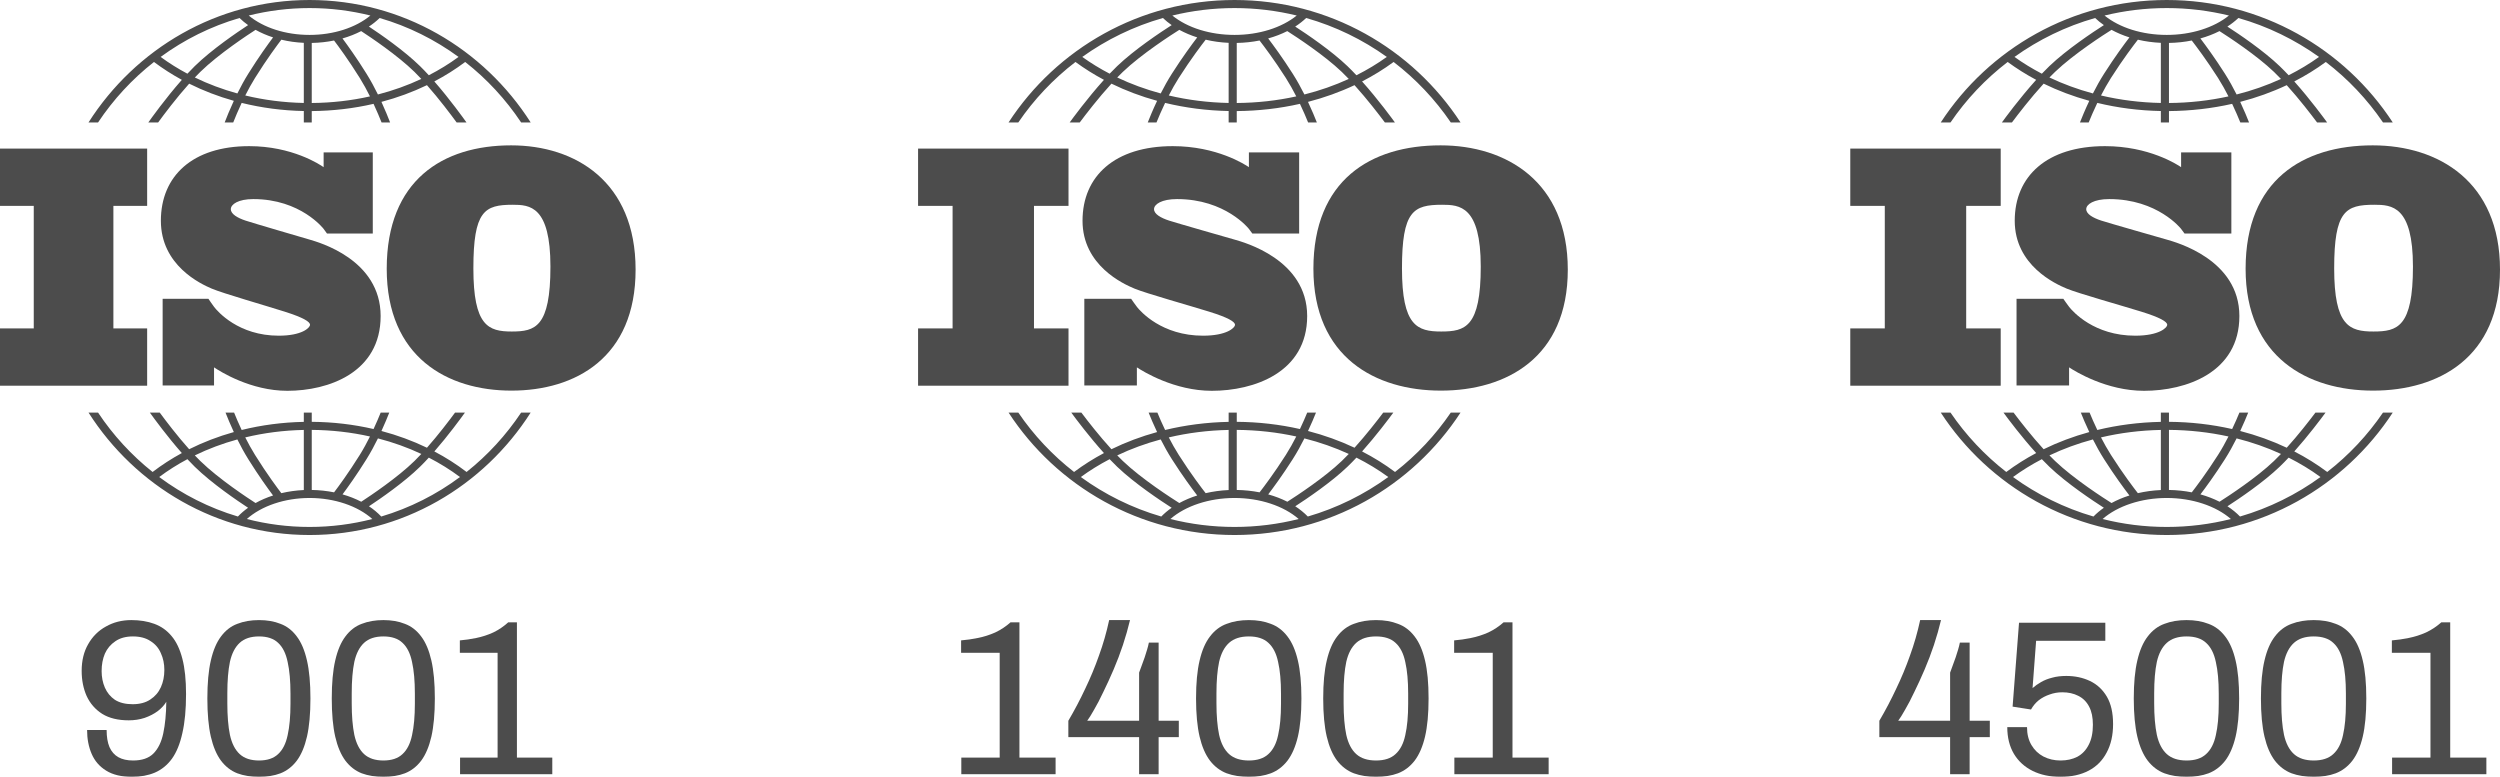 <svg width="177" height="55" viewBox="0 0 177 55" fill="none" xmlns="http://www.w3.org/2000/svg">
<g opacity="0.7">
<path d="M10.418 14.576V10.52H0V14.576H2.39V23.252H0V27.308H10.418V23.252H8.028V14.576H10.418Z" fill="black"/>
<path d="M21.915 16.962C21.271 16.772 17.958 15.808 17.384 15.618C16.811 15.427 16.342 15.154 16.342 14.809C16.342 14.464 16.869 14.095 17.934 14.095C21.294 14.095 22.909 16.201 22.909 16.201C22.909 16.201 23.091 16.447 23.152 16.535H26.393V10.79H22.913V11.835C22.647 11.649 20.685 10.347 17.642 10.347C13.626 10.347 11.39 12.465 11.39 15.63C11.39 18.794 14.211 20.103 14.996 20.436C15.78 20.769 18.848 21.649 20.159 22.066C21.47 22.482 21.95 22.779 21.95 22.994C21.95 23.208 21.377 23.767 19.737 23.767C16.882 23.767 15.412 22.056 15.154 21.725V21.722C15.072 21.61 14.976 21.478 14.943 21.428C14.905 21.371 14.817 21.243 14.757 21.155H11.515V27.29H15.154V26.009C15.577 26.295 17.745 27.669 20.346 27.669C23.25 27.669 26.949 26.384 26.949 22.375C26.949 18.366 22.559 17.152 21.915 16.962Z" fill="black"/>
<path d="M36.19 10.291C31.35 10.291 27.38 12.75 27.38 19.027C27.38 25.305 31.689 27.656 36.211 27.656C40.733 27.656 45 25.326 45 19.092C45 12.858 40.733 10.291 36.19 10.291ZM36.233 23.471C34.577 23.471 33.515 23.083 33.515 19.006C33.515 14.929 34.301 14.497 36.296 14.497C37.506 14.497 38.971 14.584 38.971 18.876C38.971 23.169 37.889 23.471 36.233 23.471Z" fill="black"/>
<path d="M6.942 8.669C8.03 7.036 9.368 5.589 10.902 4.387C11.522 4.853 12.181 5.276 12.874 5.653C11.713 6.968 10.673 8.425 10.501 8.669H11.197C11.615 8.096 12.48 6.944 13.393 5.923C14.39 6.421 15.449 6.828 16.555 7.138C16.261 7.773 16.038 8.327 15.908 8.669H16.513C16.652 8.317 16.856 7.827 17.11 7.285C18.52 7.635 19.998 7.831 21.51 7.861V8.669H22.072V7.864C23.573 7.852 25.042 7.679 26.448 7.352C26.687 7.867 26.88 8.332 27.014 8.669H27.619C27.493 8.341 27.283 7.817 27.006 7.213C28.131 6.916 29.211 6.519 30.228 6.029C31.105 7.023 31.925 8.116 32.329 8.669H33.026C32.859 8.433 31.872 7.05 30.751 5.766C31.522 5.361 32.253 4.9 32.936 4.387C34.47 5.589 35.808 7.036 36.896 8.669H37.572C34.248 3.456 28.473 0 21.919 0C15.364 0 9.59 3.456 6.266 8.669H6.942ZM16.806 6.616C15.754 6.327 14.745 5.949 13.794 5.486C13.923 5.35 14.052 5.217 14.18 5.092C15.482 3.816 17.625 2.414 18.094 2.113C18.476 2.325 18.891 2.505 19.334 2.648C18.99 3.106 18.316 4.035 17.581 5.214C17.295 5.672 17.035 6.155 16.806 6.616ZM21.51 7.29C20.087 7.261 18.695 7.081 17.365 6.76C17.573 6.347 17.805 5.922 18.056 5.519C18.902 4.162 19.666 3.142 19.92 2.81C20.428 2.932 20.961 3.008 21.51 3.033V7.29ZM22.072 7.292V3.04C22.614 3.03 23.144 2.972 23.651 2.868C23.942 3.251 24.669 4.233 25.471 5.519C25.735 5.943 25.978 6.391 26.194 6.825C24.869 7.123 23.485 7.282 22.072 7.292ZM26.757 6.689C26.52 6.206 26.247 5.697 25.945 5.214C25.249 4.096 24.606 3.202 24.248 2.722C24.719 2.588 25.163 2.413 25.571 2.202C26.23 2.632 28.145 3.915 29.347 5.092C29.506 5.249 29.668 5.416 29.829 5.589C28.858 6.044 27.829 6.413 26.757 6.689ZM32.465 4.03C31.806 4.514 31.102 4.947 30.36 5.328C30.153 5.102 29.944 4.884 29.737 4.681C28.613 3.58 26.939 2.424 26.119 1.882C26.398 1.698 26.652 1.495 26.88 1.274C28.909 1.864 30.794 2.806 32.465 4.03ZM21.919 0.571C23.403 0.571 24.845 0.755 26.226 1.099C25.178 1.964 23.608 2.472 21.919 2.472C20.223 2.472 18.656 1.966 17.61 1.1C18.991 0.755 20.434 0.571 21.919 0.571ZM16.958 1.274C17.143 1.454 17.346 1.623 17.565 1.778C16.822 2.264 14.992 3.503 13.79 4.681C13.617 4.851 13.442 5.031 13.268 5.218C12.604 4.864 11.969 4.468 11.373 4.03C13.044 2.806 14.928 1.864 16.958 1.274Z" fill="black"/>
<path d="M36.897 29.21C35.832 30.809 34.527 32.229 33.034 33.416C32.323 32.872 31.559 32.386 30.752 31.962C31.725 30.847 32.596 29.66 32.919 29.21H32.219C31.787 29.796 31.032 30.789 30.229 31.699C29.212 31.209 28.132 30.812 27.007 30.514C27.245 29.997 27.433 29.538 27.561 29.21H26.953C26.825 29.529 26.654 29.934 26.448 30.376C25.044 30.05 23.574 29.876 22.072 29.865V29.21H21.51V29.868C19.997 29.898 18.519 30.094 17.11 30.443C16.89 29.976 16.708 29.546 16.573 29.21H15.966C16.1 29.553 16.3 30.041 16.555 30.59C15.449 30.9 14.389 31.307 13.392 31.805C12.554 30.867 11.756 29.819 11.308 29.21H10.608C10.941 29.674 11.862 30.929 12.874 32.076C12.145 32.473 11.453 32.92 10.804 33.416C9.311 32.229 8.006 30.808 6.941 29.21H6.266C9.59 34.423 15.364 37.879 21.919 37.879C28.474 37.879 34.248 34.423 37.572 29.21L36.897 29.21ZM26.758 31.038C27.829 31.315 28.859 31.683 29.83 32.139C29.668 32.312 29.506 32.48 29.347 32.636C28.149 33.81 26.24 35.09 25.576 35.523C25.168 35.311 24.723 35.136 24.251 35.002C24.609 34.522 25.251 33.63 25.945 32.515C26.247 32.032 26.52 31.522 26.758 31.038ZM22.072 30.436C23.486 30.447 24.87 30.606 26.194 30.903C25.978 31.337 25.735 31.786 25.471 32.209C24.67 33.494 23.944 34.475 23.652 34.858C23.146 34.756 22.616 34.698 22.072 34.689L22.072 30.436ZM21.51 30.439V34.695C20.959 34.72 20.425 34.796 19.918 34.916C19.662 34.582 18.901 33.565 18.056 32.209C17.805 31.807 17.573 31.381 17.364 30.968C18.694 30.648 20.085 30.468 21.51 30.439ZM16.805 31.112C17.034 31.574 17.295 32.056 17.581 32.515C18.315 33.693 18.989 34.621 19.333 35.08C18.89 35.222 18.475 35.402 18.094 35.615C17.622 35.312 15.482 33.912 14.18 32.636C14.052 32.511 13.923 32.379 13.793 32.242C14.745 31.779 15.753 31.401 16.805 31.112ZM11.271 33.773C11.897 33.306 12.565 32.884 13.268 32.51C13.442 32.697 13.616 32.878 13.79 33.047C14.992 34.225 16.821 35.464 17.564 35.95C17.299 36.138 17.058 36.346 16.843 36.57C14.816 35.967 12.936 35.011 11.271 33.773ZM21.919 37.308C20.386 37.308 18.898 37.113 17.476 36.746C18.514 35.819 20.163 35.257 21.919 35.257C23.673 35.257 25.323 35.819 26.361 36.746C24.94 37.113 23.451 37.308 21.919 37.308ZM26.994 36.57C26.739 36.303 26.448 36.06 26.123 35.844C26.944 35.301 28.614 34.147 29.737 33.047C29.944 32.845 30.153 32.626 30.36 32.4C31.14 32.801 31.879 33.259 32.567 33.773C30.902 35.011 29.021 35.967 26.994 36.57Z" fill="black"/>
<path d="M32.572 54.812V53.64H35.23V46.216H32.557V45.34C32.936 45.309 33.325 45.252 33.725 45.168C34.134 45.085 34.534 44.955 34.923 44.778C35.312 44.59 35.666 44.35 35.983 44.059H36.598V53.64H39.102V54.812H32.572Z" fill="black"/>
<path d="M27.145 55C26.572 55 26.059 54.917 25.609 54.75C25.158 54.573 24.774 54.276 24.456 53.859C24.139 53.432 23.898 52.864 23.734 52.155C23.57 51.436 23.489 50.535 23.489 49.451C23.489 48.367 23.57 47.471 23.734 46.763C23.898 46.044 24.139 45.476 24.456 45.059C24.774 44.632 25.158 44.335 25.609 44.168C26.059 43.991 26.572 43.902 27.145 43.902C27.719 43.902 28.226 43.991 28.666 44.168C29.117 44.335 29.501 44.632 29.819 45.059C30.136 45.476 30.377 46.044 30.541 46.763C30.704 47.471 30.787 48.367 30.787 49.451C30.787 50.535 30.704 51.436 30.541 52.155C30.377 52.864 30.136 53.432 29.819 53.859C29.501 54.276 29.117 54.573 28.666 54.75C28.226 54.917 27.719 55 27.145 55ZM27.145 53.843C27.729 53.843 28.18 53.692 28.497 53.39C28.825 53.088 29.05 52.64 29.173 52.046C29.306 51.452 29.373 50.712 29.373 49.826V49.107C29.373 48.211 29.306 47.466 29.173 46.872C29.05 46.268 28.825 45.814 28.497 45.512C28.18 45.21 27.729 45.059 27.145 45.059C26.561 45.059 26.106 45.21 25.778 45.512C25.45 45.814 25.22 46.263 25.087 46.856C24.963 47.45 24.902 48.196 24.902 49.092V49.795C24.902 50.681 24.963 51.426 25.087 52.03C25.22 52.635 25.45 53.088 25.778 53.39C26.106 53.692 26.561 53.843 27.145 53.843Z" fill="black"/>
<path d="M18.338 55C17.764 55 17.252 54.917 16.802 54.75C16.351 54.573 15.967 54.276 15.649 53.859C15.332 53.432 15.091 52.864 14.927 52.155C14.763 51.436 14.681 50.535 14.681 49.451C14.681 48.367 14.763 47.471 14.927 46.763C15.091 46.044 15.332 45.476 15.649 45.059C15.967 44.632 16.351 44.335 16.802 44.168C17.252 43.991 17.764 43.902 18.338 43.902C18.912 43.902 19.419 43.991 19.859 44.168C20.31 44.335 20.694 44.632 21.011 45.059C21.329 45.476 21.57 46.044 21.733 46.763C21.897 47.471 21.979 48.367 21.979 49.451C21.979 50.535 21.897 51.436 21.733 52.155C21.57 52.864 21.329 53.432 21.011 53.859C20.694 54.276 20.31 54.573 19.859 54.75C19.419 54.917 18.912 55 18.338 55ZM18.338 53.843C18.922 53.843 19.372 53.692 19.69 53.39C20.018 53.088 20.243 52.64 20.366 52.046C20.499 51.452 20.566 50.712 20.566 49.826V49.107C20.566 48.211 20.499 47.466 20.366 46.872C20.243 46.268 20.018 45.814 19.69 45.512C19.372 45.21 18.922 45.059 18.338 45.059C17.754 45.059 17.298 45.21 16.971 45.512C16.643 45.814 16.412 46.263 16.279 46.856C16.156 47.45 16.095 48.196 16.095 49.092V49.795C16.095 50.681 16.156 51.426 16.279 52.03C16.412 52.635 16.643 53.088 16.971 53.39C17.298 53.692 17.754 53.843 18.338 53.843Z" fill="black"/>
<path d="M9.346 55C8.599 55 7.989 54.854 7.518 54.562C7.047 54.271 6.704 53.875 6.489 53.374C6.274 52.874 6.166 52.312 6.166 51.686H7.549C7.549 52.166 7.615 52.567 7.749 52.89C7.892 53.213 8.102 53.453 8.378 53.609C8.655 53.765 9.003 53.843 9.423 53.843C10.048 53.843 10.524 53.682 10.852 53.359C11.19 53.025 11.426 52.546 11.559 51.921C11.692 51.295 11.764 50.55 11.774 49.686C11.641 49.915 11.441 50.134 11.175 50.342C10.908 50.54 10.596 50.702 10.238 50.827C9.889 50.941 9.515 50.999 9.116 50.999C8.358 50.999 7.733 50.847 7.242 50.545C6.75 50.233 6.381 49.811 6.135 49.279C5.9 48.748 5.782 48.154 5.782 47.497C5.782 46.768 5.936 46.137 6.243 45.606C6.55 45.064 6.97 44.647 7.503 44.355C8.035 44.053 8.635 43.902 9.3 43.902C9.905 43.902 10.447 43.991 10.929 44.168C11.41 44.345 11.815 44.632 12.143 45.028C12.481 45.424 12.737 45.96 12.911 46.638C13.085 47.304 13.172 48.138 13.172 49.139C13.172 50.233 13.085 51.155 12.911 51.905C12.747 52.655 12.501 53.26 12.173 53.718C11.846 54.166 11.441 54.495 10.96 54.703C10.488 54.901 9.951 55 9.346 55ZM9.392 49.858C9.894 49.858 10.309 49.748 10.637 49.529C10.975 49.31 11.226 49.019 11.39 48.654C11.554 48.289 11.636 47.883 11.636 47.435C11.636 46.997 11.554 46.601 11.39 46.247C11.236 45.882 10.99 45.596 10.652 45.387C10.325 45.168 9.91 45.059 9.408 45.059C8.906 45.059 8.491 45.174 8.163 45.403C7.836 45.622 7.59 45.913 7.426 46.278C7.272 46.643 7.195 47.054 7.195 47.513C7.195 47.94 7.272 48.331 7.426 48.685C7.58 49.039 7.815 49.326 8.133 49.545C8.46 49.753 8.88 49.858 9.392 49.858Z" fill="black"/>
<path d="M75.65 14.576V10.52H65V14.576H67.443V23.252H65V27.308H75.65V23.252H73.206V14.576H75.65Z" fill="black"/>
<path d="M87.402 16.962C86.744 16.772 83.357 15.808 82.77 15.618C82.184 15.427 81.705 15.154 81.705 14.809C81.705 14.464 82.244 14.095 83.333 14.095C86.768 14.095 88.418 16.201 88.418 16.201C88.418 16.201 88.604 16.447 88.666 16.535H91.98V10.79H88.422V11.835C88.151 11.649 86.145 10.347 83.034 10.347C78.929 10.347 76.643 12.465 76.643 15.63C76.643 18.794 79.527 20.103 80.329 20.436C81.131 20.769 84.266 21.649 85.607 22.066C86.947 22.482 87.438 22.779 87.438 22.994C87.438 23.208 86.852 23.767 85.176 23.767C82.257 23.767 80.754 22.056 80.491 21.725V21.722C80.407 21.61 80.308 21.478 80.275 21.428C80.236 21.371 80.147 21.243 80.084 21.155H76.77V27.29H80.491V26.009C80.924 26.295 83.139 27.669 85.798 27.669C88.766 27.669 92.548 26.384 92.548 22.375C92.548 18.366 88.06 17.152 87.402 16.962Z" fill="black"/>
<path d="M101.994 10.291C97.046 10.291 92.989 12.75 92.989 19.027C92.989 25.305 97.394 27.656 102.016 27.656C106.638 27.656 111 25.326 111 19.092C111 12.858 106.638 10.291 101.994 10.291ZM102.038 23.471C100.345 23.471 99.26 23.083 99.26 19.006C99.26 14.929 100.063 14.497 102.103 14.497C103.34 14.497 104.837 14.584 104.837 18.876C104.837 23.169 103.731 23.471 102.038 23.471Z" fill="black"/>
<path d="M72.096 8.669C73.208 7.036 74.576 5.589 76.144 4.387C76.778 4.853 77.452 5.276 78.16 5.653C76.974 6.968 75.91 8.425 75.734 8.669H76.446C76.874 8.096 77.758 6.944 78.69 5.923C79.71 6.421 80.793 6.828 81.923 7.138C81.622 7.773 81.395 8.327 81.261 8.669H81.88C82.022 8.317 82.23 7.827 82.49 7.285C83.932 7.635 85.443 7.831 86.988 7.861V8.669H87.562V7.864C89.097 7.852 90.599 7.679 92.036 7.352C92.281 7.867 92.478 8.332 92.614 8.669H93.233C93.104 8.341 92.89 7.817 92.606 7.213C93.757 6.916 94.86 6.519 95.9 6.029C96.797 7.023 97.635 8.116 98.048 8.669H98.76C98.589 8.433 97.581 7.05 96.435 5.766C97.223 5.361 97.97 4.9 98.668 4.387C100.236 5.589 101.604 7.036 102.716 8.669H103.407C100.009 3.456 94.106 0 87.406 0C80.706 0 74.803 3.456 71.405 8.669H72.096ZM82.179 6.616C81.104 6.327 80.073 5.949 79.1 5.486C79.232 5.35 79.364 5.217 79.495 5.092C80.826 3.816 83.016 2.414 83.496 2.113C83.886 2.325 84.311 2.505 84.763 2.648C84.412 3.106 83.723 4.035 82.972 5.214C82.679 5.672 82.413 6.155 82.179 6.616ZM86.988 7.29C85.533 7.261 84.111 7.081 82.751 6.76C82.963 6.347 83.201 5.922 83.457 5.519C84.322 4.162 85.103 3.142 85.363 2.81C85.882 2.932 86.427 3.008 86.988 3.033V7.29ZM87.562 7.292V3.04C88.116 3.03 88.658 2.972 89.176 2.868C89.474 3.251 90.217 4.233 91.037 5.519C91.306 5.943 91.555 6.391 91.776 6.825C90.421 7.123 89.007 7.282 87.562 7.292ZM92.352 6.689C92.109 6.206 91.83 5.697 91.522 5.214C90.81 4.096 90.153 3.202 89.787 2.722C90.268 2.588 90.722 2.413 91.139 2.202C91.813 2.632 93.77 3.915 94.999 5.092C95.162 5.249 95.327 5.416 95.492 5.589C94.499 6.044 93.447 6.413 92.352 6.689ZM98.187 4.03C97.513 4.514 96.793 4.947 96.035 5.328C95.823 5.102 95.609 4.884 95.398 4.681C94.249 3.58 92.538 2.424 91.7 1.882C91.984 1.698 92.245 1.495 92.477 1.274C94.552 1.864 96.478 2.806 98.187 4.03ZM87.406 0.571C88.923 0.571 90.397 0.755 91.809 1.099C90.738 1.964 89.132 2.472 87.406 2.472C85.672 2.472 84.071 1.966 83.001 1.1C84.413 0.755 85.888 0.571 87.406 0.571ZM82.335 1.274C82.524 1.454 82.731 1.623 82.955 1.778C82.196 2.264 80.325 3.503 79.096 4.681C78.919 4.851 78.741 5.031 78.563 5.218C77.884 4.864 77.235 4.468 76.625 4.03C78.334 2.806 80.26 1.864 82.335 1.274Z" fill="black"/>
<path d="M102.717 29.21C101.628 30.809 100.295 32.229 98.768 33.416C98.041 32.872 97.261 32.386 96.436 31.962C97.43 30.847 98.32 29.66 98.65 29.21H97.935C97.494 29.796 96.722 30.789 95.901 31.699C94.861 31.209 93.757 30.812 92.607 30.514C92.85 29.997 93.042 29.538 93.173 29.21H92.552C92.421 29.529 92.246 29.934 92.036 30.376C90.6 30.05 89.098 29.876 87.563 29.865V29.21H86.988V29.868C85.442 29.898 83.931 30.094 82.49 30.443C82.266 29.976 82.08 29.546 81.942 29.21H81.321C81.458 29.553 81.662 30.041 81.922 30.59C80.792 30.9 79.708 31.307 78.689 31.805C77.833 30.867 77.017 29.819 76.559 29.21H75.844C76.184 29.674 77.125 30.929 78.16 32.076C77.415 32.473 76.707 32.92 76.044 33.416C74.517 32.229 73.184 30.808 72.095 29.21H71.405C74.803 34.423 80.706 37.879 87.406 37.879C94.106 37.879 100.009 34.423 103.407 29.21L102.717 29.21ZM92.352 31.038C93.448 31.315 94.5 31.683 95.493 32.139C95.328 32.312 95.162 32.48 94.999 32.636C93.774 33.81 91.823 35.09 91.144 35.523C90.727 35.311 90.273 35.136 89.79 35.002C90.156 34.522 90.812 33.63 91.522 32.515C91.83 32.032 92.109 31.522 92.352 31.038ZM87.562 30.436C89.008 30.447 90.422 30.606 91.776 30.903C91.555 31.337 91.306 31.786 91.037 32.209C90.218 33.494 89.476 34.475 89.178 34.858C88.661 34.756 88.119 34.698 87.562 34.689L87.562 30.436ZM86.988 30.439V34.695C86.425 34.72 85.879 34.796 85.361 34.916C85.099 34.582 84.321 33.565 83.457 32.209C83.201 31.807 82.963 31.381 82.75 30.968C84.109 30.648 85.532 30.468 86.988 30.439ZM82.179 31.112C82.413 31.574 82.679 32.056 82.972 32.515C83.722 33.693 84.411 34.621 84.763 35.08C84.31 35.222 83.885 35.402 83.496 35.615C83.014 35.312 80.826 33.912 79.495 32.636C79.364 32.511 79.232 32.379 79.1 32.242C80.072 31.779 81.103 31.401 82.179 31.112ZM76.521 33.773C77.162 33.306 77.844 32.884 78.562 32.51C78.74 32.697 78.919 32.878 79.096 33.047C80.325 34.225 82.195 35.464 82.954 35.95C82.684 36.138 82.437 36.346 82.218 36.57C80.146 35.967 78.224 35.011 76.521 33.773ZM87.406 37.308C85.839 37.308 84.318 37.113 82.864 36.746C83.926 35.819 85.611 35.257 87.406 35.257C89.199 35.257 90.886 35.819 91.947 36.746C90.494 37.113 88.972 37.308 87.406 37.308ZM92.594 36.57C92.333 36.303 92.035 36.06 91.703 35.844C92.543 35.301 94.25 34.147 95.398 33.047C95.609 32.845 95.823 32.626 96.035 32.4C96.832 32.801 97.587 33.259 98.291 33.773C96.588 35.011 94.666 35.967 92.594 36.57Z" fill="black"/>
<path d="M68.061 54.812V53.64H70.778V46.216H68.046V45.34C68.433 45.309 68.831 45.252 69.239 45.168C69.658 45.085 70.067 44.955 70.464 44.778C70.862 44.59 71.223 44.35 71.548 44.059H72.176V53.64H74.736V54.812H68.061Z" fill="black"/>
<path d="M80.649 54.812V52.187H75.639V51.03C76.079 50.28 76.477 49.524 76.833 48.763C77.199 48.003 77.524 47.221 77.806 46.419C78.1 45.616 78.34 44.778 78.529 43.902H80.005C79.869 44.475 79.701 45.064 79.502 45.669C79.304 46.263 79.084 46.841 78.843 47.404C78.602 47.966 78.361 48.492 78.12 48.982C77.89 49.472 77.67 49.894 77.461 50.248C77.262 50.603 77.1 50.863 76.974 51.03H80.649V47.622C80.712 47.456 80.775 47.284 80.838 47.106C80.911 46.919 80.979 46.731 81.042 46.544C81.105 46.346 81.162 46.163 81.214 45.997C81.267 45.82 81.309 45.653 81.34 45.497H82.031V51.03H83.46V52.187H82.031V54.812H80.649Z" fill="black"/>
<path d="M88.418 55C87.832 55 87.308 54.917 86.848 54.75C86.387 54.573 85.994 54.276 85.67 53.859C85.345 53.432 85.099 52.864 84.932 52.155C84.764 51.436 84.68 50.535 84.68 49.451C84.68 48.367 84.764 47.471 84.932 46.763C85.099 46.044 85.345 45.476 85.67 45.059C85.994 44.632 86.387 44.335 86.848 44.168C87.308 43.991 87.832 43.902 88.418 43.902C89.005 43.902 89.523 43.991 89.973 44.168C90.434 44.335 90.826 44.632 91.151 45.059C91.475 45.476 91.722 46.044 91.889 46.763C92.057 47.471 92.14 48.367 92.14 49.451C92.14 50.535 92.057 51.436 91.889 52.155C91.722 52.864 91.475 53.432 91.151 53.859C90.826 54.276 90.434 54.573 89.973 54.75C89.523 54.917 89.005 55 88.418 55ZM88.418 53.843C89.015 53.843 89.476 53.692 89.8 53.39C90.135 53.088 90.366 52.64 90.491 52.046C90.627 51.452 90.695 50.712 90.695 49.826V49.107C90.695 48.211 90.627 47.466 90.491 46.872C90.366 46.268 90.135 45.814 89.8 45.512C89.476 45.21 89.015 45.059 88.418 45.059C87.821 45.059 87.356 45.21 87.02 45.512C86.685 45.814 86.45 46.263 86.314 46.856C86.188 47.45 86.125 48.196 86.125 49.092V49.795C86.125 50.681 86.188 51.426 86.314 52.03C86.45 52.635 86.685 53.088 87.02 53.39C87.356 53.692 87.821 53.843 88.418 53.843Z" fill="black"/>
<path d="M97.421 55C96.835 55 96.311 54.917 95.851 54.75C95.39 54.573 94.997 54.276 94.673 53.859C94.348 53.432 94.102 52.864 93.935 52.155C93.767 51.436 93.683 50.535 93.683 49.451C93.683 48.367 93.767 47.471 93.935 46.763C94.102 46.044 94.348 45.476 94.673 45.059C94.997 44.632 95.39 44.335 95.851 44.168C96.311 43.991 96.835 43.902 97.421 43.902C98.007 43.902 98.526 43.991 98.976 44.168C99.437 44.335 99.829 44.632 100.154 45.059C100.478 45.476 100.725 46.044 100.892 46.763C101.06 47.471 101.143 48.367 101.143 49.451C101.143 50.535 101.06 51.436 100.892 52.155C100.725 52.864 100.478 53.432 100.154 53.859C99.829 54.276 99.437 54.573 98.976 54.75C98.526 54.917 98.007 55 97.421 55ZM97.421 53.843C98.018 53.843 98.479 53.692 98.803 53.39C99.138 53.088 99.369 52.64 99.494 52.046C99.63 51.452 99.698 50.712 99.698 49.826V49.107C99.698 48.211 99.63 47.466 99.494 46.872C99.369 46.268 99.138 45.814 98.803 45.512C98.479 45.21 98.018 45.059 97.421 45.059C96.824 45.059 96.359 45.21 96.023 45.512C95.688 45.814 95.453 46.263 95.317 46.856C95.191 47.45 95.128 48.196 95.128 49.092V49.795C95.128 50.681 95.191 51.426 95.317 52.03C95.453 52.635 95.688 53.088 96.023 53.39C96.359 53.692 96.824 53.843 97.421 53.843Z" fill="black"/>
<path d="M102.969 54.812V53.64H105.686V46.216H102.953V45.34C103.341 45.309 103.739 45.252 104.147 45.168C104.566 45.085 104.974 44.955 105.372 44.778C105.77 44.59 106.131 44.35 106.456 44.059H107.084V53.64H109.644V54.812H102.969Z" fill="black"/>
<path d="M141.65 14.576V10.52H131V14.576H133.443V23.252H131V27.308H141.65V23.252H139.206V14.576H141.65Z" fill="black"/>
<path d="M153.402 16.962C152.744 16.772 149.357 15.808 148.77 15.618C148.184 15.427 147.705 15.154 147.705 14.809C147.705 14.464 148.244 14.095 149.333 14.095C152.768 14.095 154.418 16.201 154.418 16.201C154.418 16.201 154.604 16.447 154.666 16.535H157.98V10.79H154.422V11.835C154.151 11.649 152.145 10.347 149.034 10.347C144.929 10.347 142.643 12.465 142.643 15.63C142.643 18.794 145.527 20.103 146.329 20.436C147.131 20.769 150.266 21.649 151.607 22.066C152.947 22.482 153.438 22.779 153.438 22.994C153.438 23.208 152.852 23.767 151.176 23.767C148.257 23.767 146.755 22.056 146.491 21.725V21.722C146.407 21.61 146.308 21.478 146.275 21.428C146.236 21.371 146.147 21.243 146.084 21.155H142.771V27.29H146.491V26.009C146.924 26.295 149.139 27.669 151.798 27.669C154.766 27.669 158.548 26.384 158.548 22.375C158.548 18.366 154.06 17.152 153.402 16.962Z" fill="black"/>
<path d="M167.994 10.291C163.046 10.291 158.989 12.75 158.989 19.027C158.989 25.305 163.394 27.656 168.016 27.656C172.638 27.656 177 25.326 177 19.092C177 12.858 172.638 10.291 167.994 10.291ZM168.038 23.471C166.345 23.471 165.26 23.083 165.26 19.006C165.26 14.929 166.063 14.497 168.103 14.497C169.34 14.497 170.837 14.584 170.837 18.876C170.837 23.169 169.731 23.471 168.038 23.471Z" fill="black"/>
<path d="M138.096 8.669C139.208 7.036 140.576 5.589 142.144 4.387C142.778 4.853 143.452 5.276 144.161 5.653C142.974 6.968 141.91 8.425 141.734 8.669H142.446C142.874 8.096 143.758 6.944 144.69 5.923C145.709 6.421 146.793 6.828 147.923 7.138C147.622 7.773 147.395 8.327 147.261 8.669H147.88C148.022 8.317 148.23 7.827 148.49 7.285C149.932 7.635 151.443 7.831 152.988 7.861V8.669H153.563V7.864C155.097 7.852 156.599 7.679 158.036 7.352C158.28 7.867 158.478 8.332 158.614 8.669H159.233C159.104 8.341 158.89 7.817 158.606 7.213C159.757 6.916 160.86 6.519 161.9 6.029C162.797 7.023 163.635 8.116 164.048 8.669H164.76C164.589 8.433 163.581 7.05 162.435 5.766C163.223 5.361 163.97 4.9 164.668 4.387C166.236 5.589 167.604 7.036 168.716 8.669H169.407C166.009 3.456 160.106 0 153.406 0C146.706 0 140.803 3.456 137.405 8.669H138.096ZM148.179 6.616C147.104 6.327 146.073 5.949 145.1 5.486C145.232 5.35 145.364 5.217 145.495 5.092C146.826 3.816 149.016 2.414 149.497 2.113C149.886 2.325 150.311 2.505 150.763 2.648C150.412 3.106 149.723 4.035 148.972 5.214C148.679 5.672 148.413 6.155 148.179 6.616ZM152.988 7.29C151.533 7.261 150.111 7.081 148.751 6.76C148.964 6.347 149.201 5.922 149.457 5.519C150.322 4.162 151.103 3.142 151.363 2.81C151.882 2.932 152.427 3.008 152.988 3.033V7.29ZM153.563 7.292V3.04C154.116 3.03 154.658 2.972 155.176 2.868C155.474 3.251 156.217 4.233 157.037 5.519C157.306 5.943 157.555 6.391 157.776 6.825C156.421 7.123 155.007 7.282 153.563 7.292ZM158.352 6.689C158.109 6.206 157.83 5.697 157.522 5.214C156.81 4.096 156.153 3.202 155.787 2.722C156.268 2.588 156.722 2.413 157.139 2.202C157.813 2.632 159.77 3.915 160.999 5.092C161.162 5.249 161.327 5.416 161.492 5.589C160.5 6.044 159.447 6.413 158.352 6.689ZM164.187 4.03C163.513 4.514 162.793 4.947 162.035 5.328C161.823 5.102 161.609 4.884 161.398 4.681C160.249 3.58 158.538 2.424 157.699 1.882C157.984 1.698 158.245 1.495 158.477 1.274C160.552 1.864 162.478 2.806 164.187 4.03ZM153.406 0.571C154.923 0.571 156.397 0.755 157.809 1.099C156.738 1.964 155.132 2.472 153.406 2.472C151.672 2.472 150.071 1.966 149.001 1.1C150.413 0.755 151.888 0.571 153.406 0.571ZM148.335 1.274C148.524 1.454 148.731 1.623 148.955 1.778C148.196 2.264 146.325 3.503 145.096 4.681C144.919 4.851 144.741 5.031 144.563 5.218C143.884 4.864 143.235 4.468 142.625 4.03C144.334 2.806 146.26 1.864 148.335 1.274Z" fill="black"/>
<path d="M168.717 29.21C167.628 30.809 166.295 32.229 164.768 33.416C164.041 32.872 163.261 32.386 162.436 31.962C163.43 30.847 164.32 29.66 164.65 29.21H163.935C163.494 29.796 162.722 30.789 161.901 31.699C160.861 31.209 159.757 30.812 158.607 30.514C158.85 29.997 159.042 29.538 159.173 29.21H158.552C158.421 29.529 158.246 29.934 158.036 30.376C156.6 30.05 155.098 29.876 153.563 29.865V29.21H152.988V29.868C151.442 29.898 149.931 30.094 148.49 30.443C148.266 29.976 148.08 29.546 147.942 29.21H147.321C147.458 29.553 147.662 30.041 147.922 30.59C146.792 30.9 145.708 31.307 144.689 31.805C143.833 30.867 143.018 29.819 142.559 29.21H141.844C142.184 29.674 143.125 30.929 144.161 32.076C143.415 32.473 142.707 32.92 142.044 33.416C140.518 32.229 139.184 30.808 138.095 29.21H137.405C140.803 34.423 146.706 37.879 153.406 37.879C160.106 37.879 166.009 34.423 169.407 29.21L168.717 29.21ZM158.352 31.038C159.448 31.315 160.5 31.683 161.493 32.139C161.328 32.312 161.162 32.48 160.999 32.636C159.774 33.81 157.823 35.09 157.144 35.523C156.727 35.311 156.273 35.136 155.79 35.002C156.156 34.522 156.812 33.63 157.522 32.515C157.83 32.032 158.109 31.522 158.352 31.038ZM153.563 30.436C155.008 30.447 156.422 30.606 157.776 30.903C157.555 31.337 157.307 31.786 157.037 32.209C156.218 33.494 155.476 34.475 155.178 34.858C154.661 34.756 154.119 34.698 153.562 34.689L153.563 30.436ZM152.988 30.439V34.695C152.425 34.72 151.879 34.796 151.361 34.916C151.099 34.582 150.321 33.565 149.457 32.209C149.201 31.807 148.963 31.381 148.75 30.968C150.109 30.648 151.532 30.468 152.988 30.439ZM148.179 31.112C148.413 31.574 148.679 32.056 148.972 32.515C149.722 33.693 150.411 34.621 150.763 35.08C150.31 35.222 149.885 35.402 149.496 35.615C149.014 35.312 146.826 33.912 145.495 32.636C145.364 32.511 145.232 32.379 145.1 32.242C146.072 31.779 147.103 31.401 148.179 31.112ZM142.521 33.773C143.162 33.306 143.844 32.884 144.562 32.51C144.74 32.697 144.919 32.878 145.096 33.047C146.325 34.225 148.195 35.464 148.954 35.95C148.684 36.138 148.437 36.346 148.218 36.57C146.146 35.967 144.224 35.011 142.521 33.773ZM153.406 37.308C151.839 37.308 150.318 37.113 148.864 36.746C149.926 35.819 151.611 35.257 153.406 35.257C155.199 35.257 156.886 35.819 157.947 36.746C156.494 37.113 154.973 37.308 153.406 37.308ZM158.594 36.57C158.333 36.303 158.036 36.06 157.703 35.844C158.543 35.301 160.25 34.147 161.398 33.047C161.609 32.845 161.823 32.626 162.035 32.4C162.832 32.801 163.587 33.259 164.291 33.773C162.588 35.011 160.666 35.967 158.594 36.57Z" fill="black"/>
<path d="M138.068 54.812V52.187H133.058V51.03C133.498 50.28 133.895 49.524 134.251 48.763C134.618 48.003 134.942 47.221 135.225 46.419C135.518 45.616 135.759 44.778 135.948 43.902H137.424C137.288 44.475 137.12 45.064 136.921 45.669C136.722 46.263 136.503 46.841 136.262 47.404C136.021 47.966 135.78 48.492 135.539 48.982C135.309 49.472 135.089 49.894 134.88 50.248C134.681 50.603 134.518 50.863 134.393 51.03H138.068V47.622C138.131 47.456 138.193 47.284 138.256 47.106C138.33 46.919 138.398 46.731 138.46 46.544C138.523 46.346 138.581 46.163 138.633 45.997C138.686 45.82 138.727 45.653 138.759 45.497H139.45V51.03H140.879V52.187H139.45V54.812H138.068Z" fill="black"/>
<path d="M145.884 55C145.13 55 144.471 54.859 143.905 54.578C143.34 54.297 142.9 53.895 142.586 53.374C142.272 52.843 142.115 52.212 142.115 51.483H143.513C143.513 51.973 143.617 52.395 143.827 52.749C144.036 53.103 144.319 53.374 144.675 53.562C145.041 53.75 145.444 53.843 145.884 53.843C146.334 53.843 146.732 53.755 147.078 53.578C147.423 53.39 147.69 53.109 147.879 52.734C148.078 52.358 148.177 51.884 148.177 51.311C148.177 50.79 148.088 50.363 147.91 50.029C147.732 49.686 147.476 49.43 147.141 49.264C146.816 49.097 146.439 49.014 146.01 49.014C145.696 49.014 145.397 49.066 145.115 49.17C144.832 49.264 144.575 49.399 144.345 49.576C144.125 49.753 143.942 49.972 143.795 50.233L142.492 50.029L142.947 44.09H149.057V45.371H144.157L143.905 48.717C144.083 48.56 144.282 48.419 144.502 48.294C144.732 48.159 144.994 48.055 145.287 47.982C145.581 47.898 145.916 47.857 146.293 47.857C146.91 47.857 147.47 47.977 147.973 48.216C148.476 48.456 148.873 48.826 149.167 49.326C149.46 49.826 149.606 50.472 149.606 51.264C149.606 52.046 149.455 52.718 149.151 53.281C148.858 53.843 148.434 54.271 147.879 54.562C147.324 54.854 146.659 55 145.884 55Z" fill="black"/>
<path d="M154.809 55C154.223 55 153.699 54.917 153.239 54.75C152.778 54.573 152.385 54.276 152.061 53.859C151.736 53.432 151.49 52.864 151.323 52.155C151.155 51.436 151.071 50.535 151.071 49.451C151.071 48.367 151.155 47.471 151.323 46.763C151.49 46.044 151.736 45.476 152.061 45.059C152.385 44.632 152.778 44.335 153.239 44.168C153.699 43.991 154.223 43.902 154.809 43.902C155.396 43.902 155.914 43.991 156.364 44.168C156.825 44.335 157.217 44.632 157.542 45.059C157.867 45.476 158.113 46.044 158.28 46.763C158.448 47.471 158.531 48.367 158.531 49.451C158.531 50.535 158.448 51.436 158.28 52.155C158.113 52.864 157.867 53.432 157.542 53.859C157.217 54.276 156.825 54.573 156.364 54.75C155.914 54.917 155.396 55 154.809 55ZM154.809 53.843C155.406 53.843 155.867 53.692 156.191 53.39C156.526 53.088 156.757 52.64 156.882 52.046C157.019 51.452 157.087 50.712 157.087 49.826V49.107C157.087 48.211 157.019 47.466 156.882 46.872C156.757 46.268 156.526 45.814 156.191 45.512C155.867 45.21 155.406 45.059 154.809 45.059C154.213 45.059 153.747 45.21 153.412 45.512C153.077 45.814 152.841 46.263 152.705 46.856C152.579 47.45 152.516 48.196 152.516 49.092V49.795C152.516 50.681 152.579 51.426 152.705 52.03C152.841 52.635 153.077 53.088 153.412 53.39C153.747 53.692 154.213 53.843 154.809 53.843Z" fill="black"/>
<path d="M163.812 55C163.226 55 162.702 54.917 162.242 54.75C161.781 54.573 161.388 54.276 161.064 53.859C160.739 53.432 160.493 52.864 160.326 52.155C160.158 51.436 160.074 50.535 160.074 49.451C160.074 48.367 160.158 47.471 160.326 46.763C160.493 46.044 160.739 45.476 161.064 45.059C161.388 44.632 161.781 44.335 162.242 44.168C162.702 43.991 163.226 43.902 163.812 43.902C164.399 43.902 164.917 43.991 165.367 44.168C165.828 44.335 166.22 44.632 166.545 45.059C166.87 45.476 167.116 46.044 167.283 46.763C167.451 47.471 167.534 48.367 167.534 49.451C167.534 50.535 167.451 51.436 167.283 52.155C167.116 52.864 166.87 53.432 166.545 53.859C166.22 54.276 165.828 54.573 165.367 54.75C164.917 54.917 164.399 55 163.812 55ZM163.812 53.843C164.409 53.843 164.87 53.692 165.194 53.39C165.529 53.088 165.76 52.64 165.885 52.046C166.021 51.452 166.09 50.712 166.09 49.826V49.107C166.09 48.211 166.021 47.466 165.885 46.872C165.76 46.268 165.529 45.814 165.194 45.512C164.87 45.21 164.409 45.059 163.812 45.059C163.215 45.059 162.75 45.21 162.415 45.512C162.079 45.814 161.844 46.263 161.708 46.856C161.582 47.45 161.519 48.196 161.519 49.092V49.795C161.519 50.681 161.582 51.426 161.708 52.03C161.844 52.635 162.079 53.088 162.415 53.39C162.75 53.692 163.215 53.843 163.812 53.843Z" fill="black"/>
<path d="M169.36 54.812V53.64H172.077V46.216H169.344V45.34C169.732 45.309 170.13 45.252 170.538 45.168C170.957 45.085 171.365 44.955 171.763 44.778C172.161 44.59 172.522 44.35 172.847 44.059H173.475V53.64H176.035V54.812H169.36Z" fill="black"/>
</g>
</svg>
